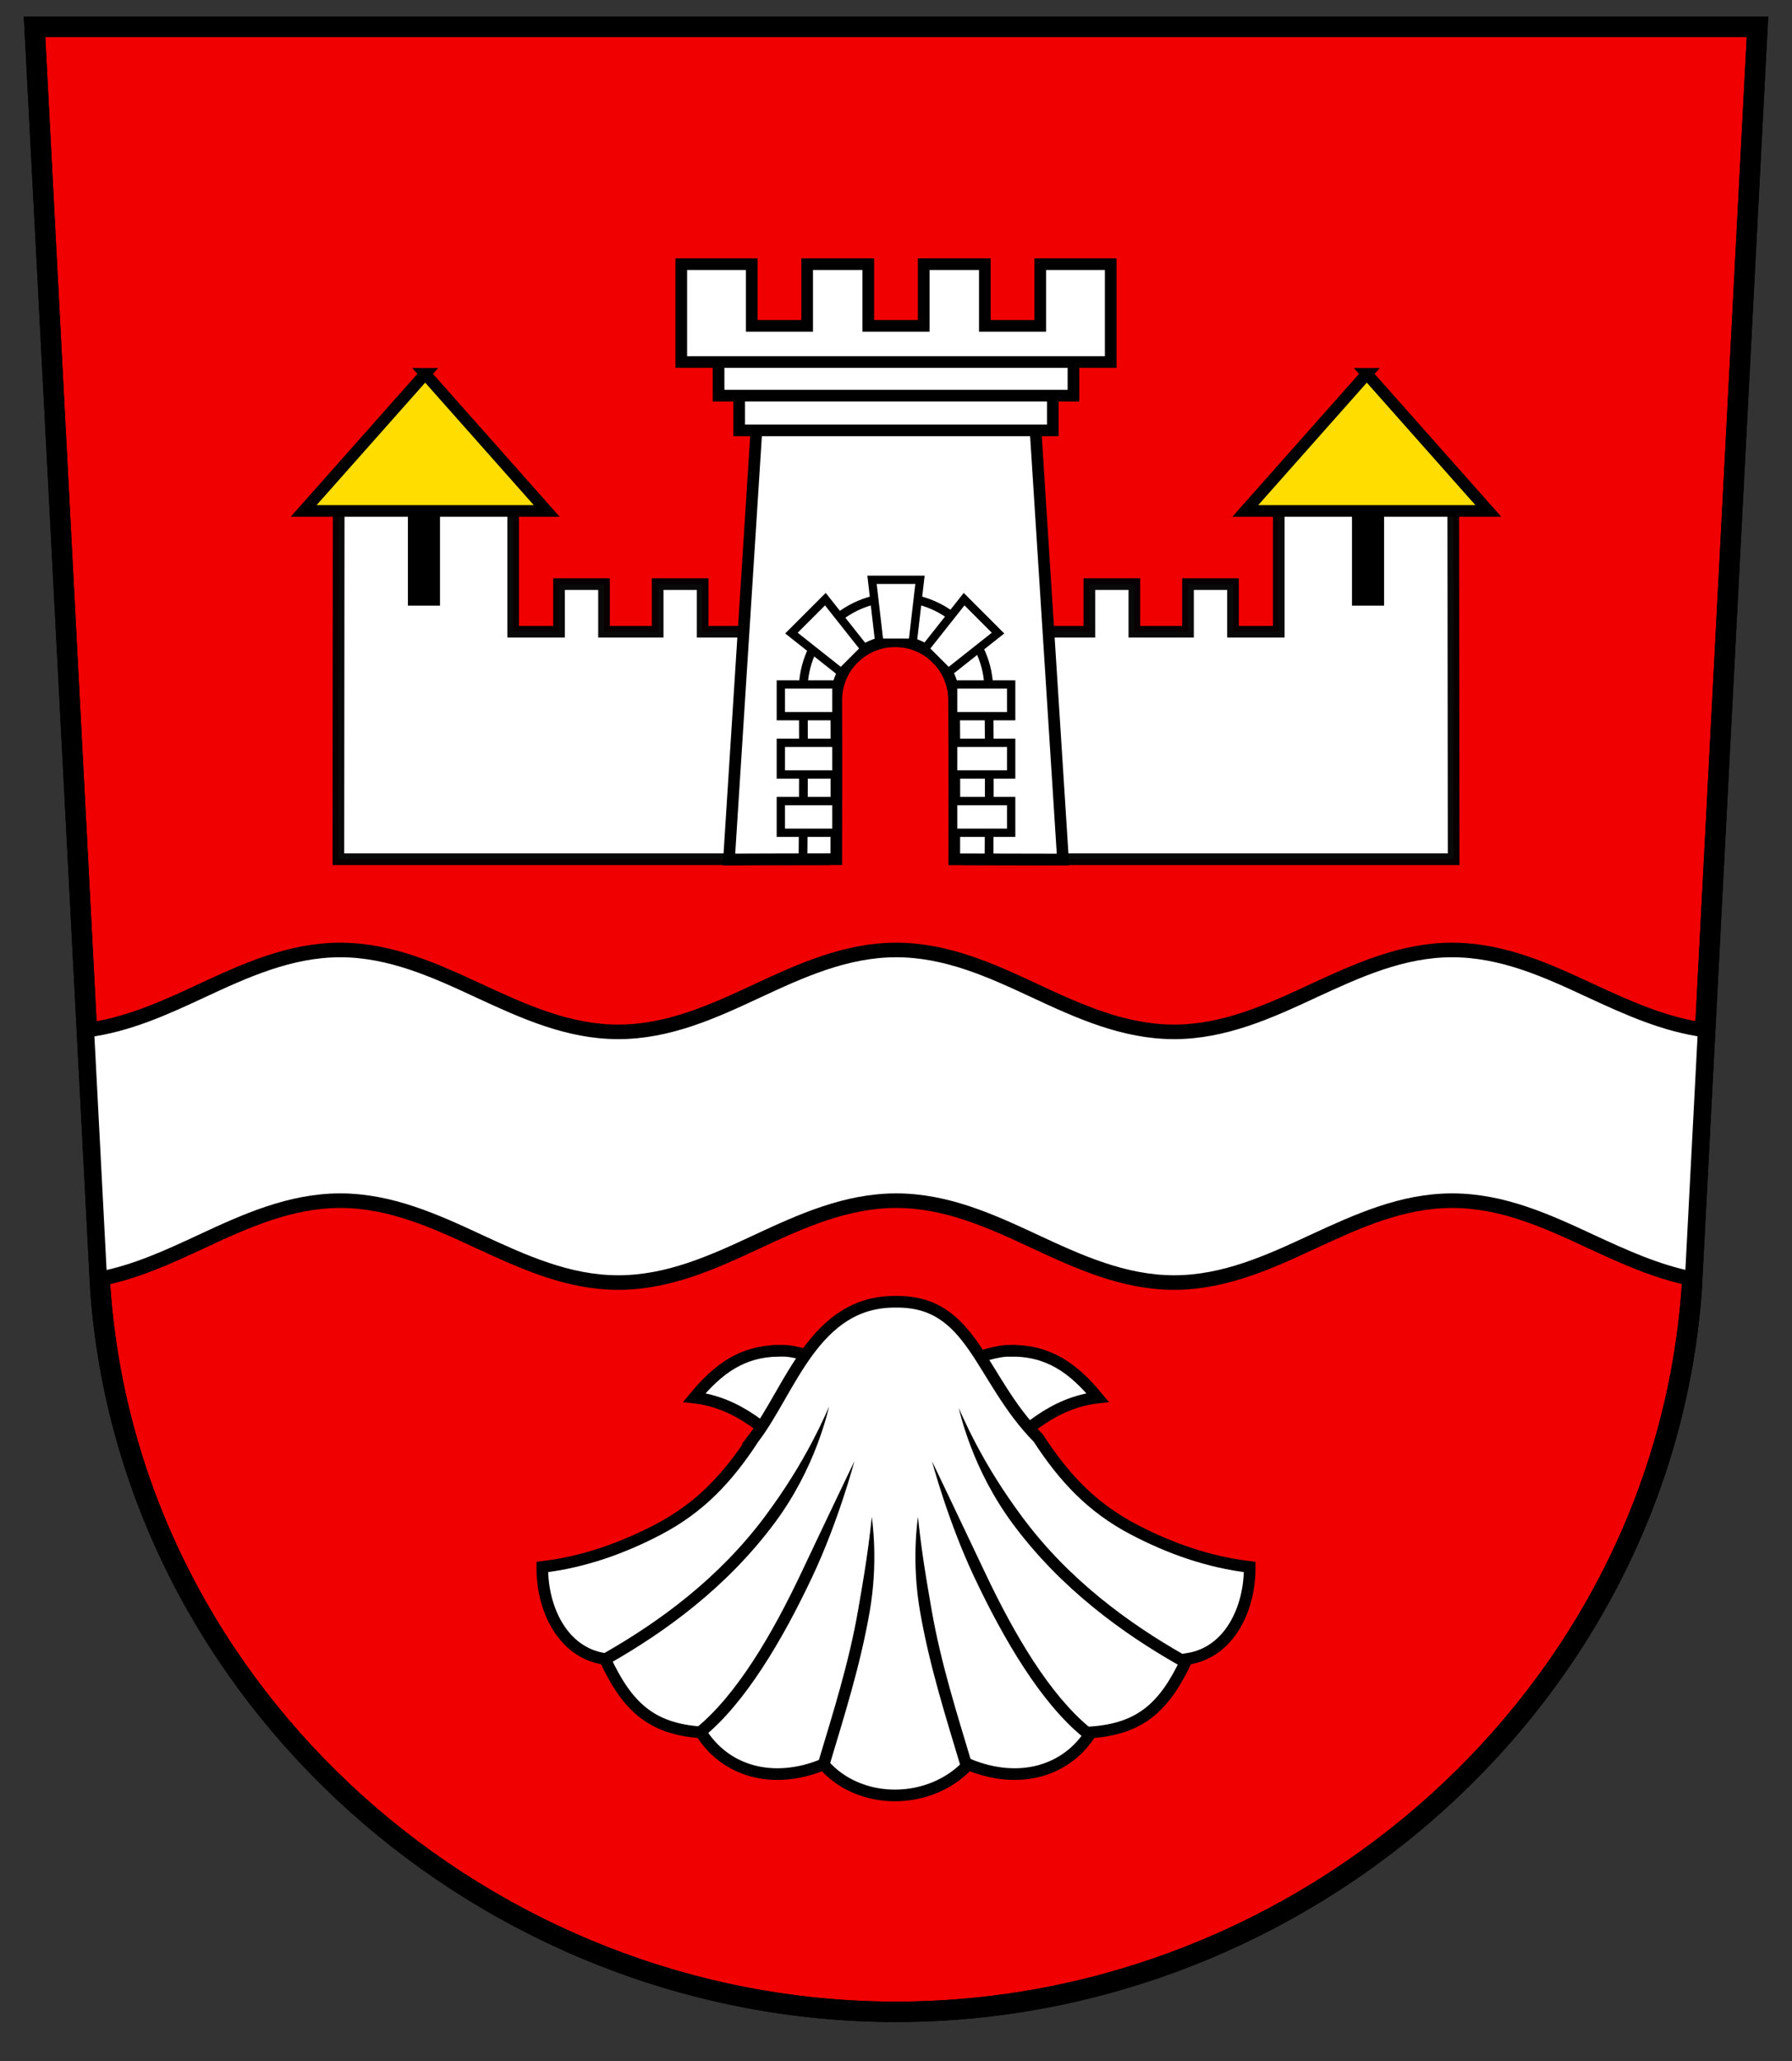 <?xml version="1.0" encoding="UTF-8"?>
<svg version="1.1" viewBox="0 0 615 707" xml:space="preserve" xmlns="http://www.w3.org/2000/svg"><rect x="0" y="0" width="615" height="707" fill="#333333" stroke="none"/><g stroke="#000"><path d="m603.15 9.177h-591.29l22.576 433.15c10.108 139.65 132.61 247.8 273.07 247.8s262.96-108.15 273.07-247.8z" fill="#f00000" stroke-width="7"/><path d="m603.15 9.177h-591.29l22.576 433.15c10.108 139.65 132.61 247.8 273.07 247.8s262.96-108.15 273.07-247.8z" fill="none" stroke-width="7"/><path d="m116.76 325.88c-17.187 0-32.637 7.023-47.699 14.045-12.572 5.861-25.323 11.663-39.273 13.441l4.449 85.346c12.237-2.326 23.596-7.553 34.824-12.787 15.063-7.022 30.512-14.045 47.699-14.045s32.635 7.023 47.697 14.045c15.217 7.022 30.51 14.045 47.697 14.045 17.341-1.2e-4 32.637-7.023 47.699-14.045 15.063-7.022 30.511-14.045 47.697-14.045 17.341 1.2e-4 32.637 7.023 47.699 14.045 15.063 7.022 30.51 14.045 47.697 14.045s32.637-7.023 47.699-14.045c15.217-7.022 30.51-14.045 47.697-14.045 17.341 1.2e-4 32.635 7.023 47.697 14.045 11.281 5.206 22.609 10.397 34.715 12.742l4.447-85.326c-13.796-1.805-26.515-7.58-39.162-13.416-15.063-7.022-30.356-14.045-47.697-14.045-17.187 0-32.48 7.023-47.697 14.045-15.063 7.022-30.512 14.045-47.699 14.045s-32.635-7.023-47.697-14.045c-15.063-7.022-30.358-14.045-47.699-14.045-17.187 0-32.635 7.023-47.697 14.045-15.063 7.022-30.358 14.045-47.699 14.045-17.187 0-32.48-7.023-47.697-14.045-15.063-7.022-30.511-14.045-47.697-14.045z" fill="#fff" stroke-width="5"/></g><g transform="translate(3.548)"><path d="m263.62 463.36c-12.513 0.199-20.7 6.163-28.887 16.059 15.165 1.728 25.813 11.747 36.504 22.236l17.334-0.508 6.57-27.172s-18.712-9.817-28.961-10.576c-0.874-0.038-1.726-0.052-2.561-0.039zm79.391 0c-0.427 6e-3 -0.858 0.02-1.295 0.039-10.249 0.759-28.961 10.576-28.961 10.576l6.57 27.172 17.334 0.508c10.691-10.489 21.339-20.508 36.504-22.236-8.46-10.225-16.919-16.252-30.152-16.059z" fill="#fff" stroke="#000" stroke-width="4"/></g><path d="m258.67 493.31c-8.916 13.69-18.392 23.799-32.578 31.258-12.4 6.52-25.816 11.303-39.977 12.961-0.155 13.921 6.724 29.43 21.521 31.576 7.631 16.473 15.958 23.951 32.908 25.158 8.415 13.445 24.78 18.158 42.107 10.99 12.387 14.331 36.681 14.075 49.689 0 17.327 7.168 33.693 2.454 42.107-10.99 16.951-1.208 25.277-8.685 32.908-25.158 14.798-2.146 21.677-17.655 21.521-31.576-14.16-1.658-27.577-6.441-39.977-12.961-14.186-7.459-23.662-17.568-32.578-31.258-20.248-20.56-22.351-47.103-48.828-46.748-28.033-0.399-36.246 30.297-48.826 46.748z" fill="#fff" stroke="#000" stroke-width="4"/><path d="m284.52 482.51s-2.1 5.081-5.896 12.297c-4.053 7.704-9.124 15.994-15.865 25.084-16.113 21.725-36.825 36.611-55.33 47.166-0.652 0.372-0.334 2.488-0.334 2.488s1.645 1.369 2.316 0.986c18.786-10.716 40.006-25.937 56.561-48.258 6.811-9.184 11.433-18.621 14.475-26.645 2.935-7.74 4.074-13.119 4.074-13.119zm44.533 0.492s1.138 5.377 4.072 13.117c3.042 8.023 7.665 17.462 14.477 26.646 16.554 22.321 37.774 37.54 56.561 48.256 0.671 0.383 2.316-0.986 2.316-0.986s0.317-2.116-0.336-2.488c-18.506-10.555-39.216-25.439-55.328-47.164-6.742-9.09-11.812-17.38-15.865-25.084-3.796-7.216-5.896-12.297-5.896-12.297zm-35.83 18.258s-9.174 19.108-18.123 38.055c-10.152 21.497-22.309 42.09-36.061 53.342-0.532 0.435 0.117 2.463 0.117 2.463s1.811 1.127 2.416 0.633c14.231-11.644 26.938-33.119 37.145-54.73 9.084-19.238 14.506-39.762 14.506-39.762zm26.635 0s5.422 20.524 14.506 39.762c10.206 21.611 22.913 43.086 37.145 54.73 0.605 0.495 2.416-0.633 2.416-0.633s0.649-2.028 0.117-2.463c-13.752-11.252-25.908-31.845-36.061-53.342-8.949-18.946-18.123-38.055-18.123-38.055zm-20.676 19.09s-0.379 4.033-1.174 9.986c-0.944 7.07-1.908 12.709-3.451 21.65-3.213 18.605-8.818 36.023-13.848 52.854-0.145 0.486 1.627 1.541 1.627 1.541s2.061 0.086 2.205-0.396c5.018-16.789 10.698-34.447 13.957-53.318 1.421-8.219 1.713-15.939 1.506-22.23-0.201-6.082-0.822-10.086-0.822-10.086zm15.863 0s-0.622 4.003-0.822 10.086c-0.207 6.292 0.087 14.012 1.508 22.23 3.259 18.872 8.938 36.53 13.955 53.318 0.144 0.483 2.207 0.396 2.207 0.396s1.772-1.055 1.627-1.541c-5.03-16.83-10.635-34.249-13.848-52.854-1.543-8.942-2.507-14.581-3.451-21.65-0.795-5.953-1.176-9.986-1.176-9.986z"/><g fill="#fff" stroke="#000" stroke-miterlimit="30" stroke-width="4"><path d="m116.24 168.01-0.111 126.75h166.69v-65.688c1e-5 -1.838 5.52-8.563 13.555-12.367h-55.225v-16.334h-15.443v16.334h-18.412v-16.334h-15.441v16.334h-15.736v-48.697zm322.62 0v48.697h-15.705v-16.334h-15.443v16.334h-18.412v-16.334h-15.441v16.334h-55.225c8.034 3.804 13.555 10.529 13.555 12.367v65.688h166.69l-0.143-126.75z" stroke-linecap="square" stroke-opacity=".964"/><path d="m260.19 138.26-10 156.6c4.931-0.084 36.814-0.117 36.814-0.117s0.123-42.171-2e-3 -54.592c1.1e-4 -11.14 9.049-20.172 20.211-20.172 11.162-1e-5 20.211 9.031 20.211 20.172 0.163 10.823 0.074 54.629 0.074 54.629s33.807 0.052 37.305 0.08l-10-156.6h-94.613z" stroke-linecap="square"/><g stroke-linecap="round"><path d="m253.68 131.59h107.64v16.037h-107.64z"/><path d="m246.61 119.92h121.79v15.812h-121.79z"/><path d="m233.81 90.633v33.568h147.38v-33.568h-24.178v21.148h-19.025v-21.148h-20.975v21.148h-19.025v-21.148h-20.975v21.148h-19.025v-21.148h-24.176z"/></g></g><g transform="translate(-.52)"><path d="m140.51 163.83v43.936h11.012v-43.936zm324 0v43.936h11.012v-43.936z" stroke-linecap="round" stroke-miterlimit="30" stroke-opacity=".656" stroke-width="3"/></g><g transform="translate(.469)"><path d="m145.45 128.25-41.711 47.025h83.422l-41.711-47.025zm323.16 0-41.711 47.025h83.422l-41.711-47.025z" fill="#fd0" stroke="#000" stroke-linecap="round" stroke-miterlimit="30" stroke-width="4"/></g><path d="m339.42 294.78s0.276-35.175-0.068-58.039c-1.8e-4 -17.558-14.261-31.791-31.854-31.791h-1.2e-4c-17.592-2e-5 -31.853 14.233-31.854 31.791 0.266 26.54-0.068 58.039-0.068 58.039" fill="none" stroke="#000" stroke-linecap="round" stroke-miterlimit="30" stroke-width="3"/><path d="m299.27 198.9 2.51 21.584h11.445l2.506-21.584zm-27.651 18.276 17.033 13.488 8.092-8.092-13.484-17.037zm59.252-11.641-13.486 17.037 8.092 8.092 17.033-13.488zm-62.895 29.268v10.871h19.061v-10.871zm59.129 0v10.871h19.918v-10.871zm-59.129 19.998v10.873h19.061v-10.873zm59.129 0v10.873h19.918v-10.873zm-59.129 20v10.873h19.061v-10.873zm59.129 0v10.873h19.918v-10.873z" fill="#fff" stroke="#000" stroke-linecap="round" stroke-miterlimit="30" stroke-width="2.854"/></svg>

